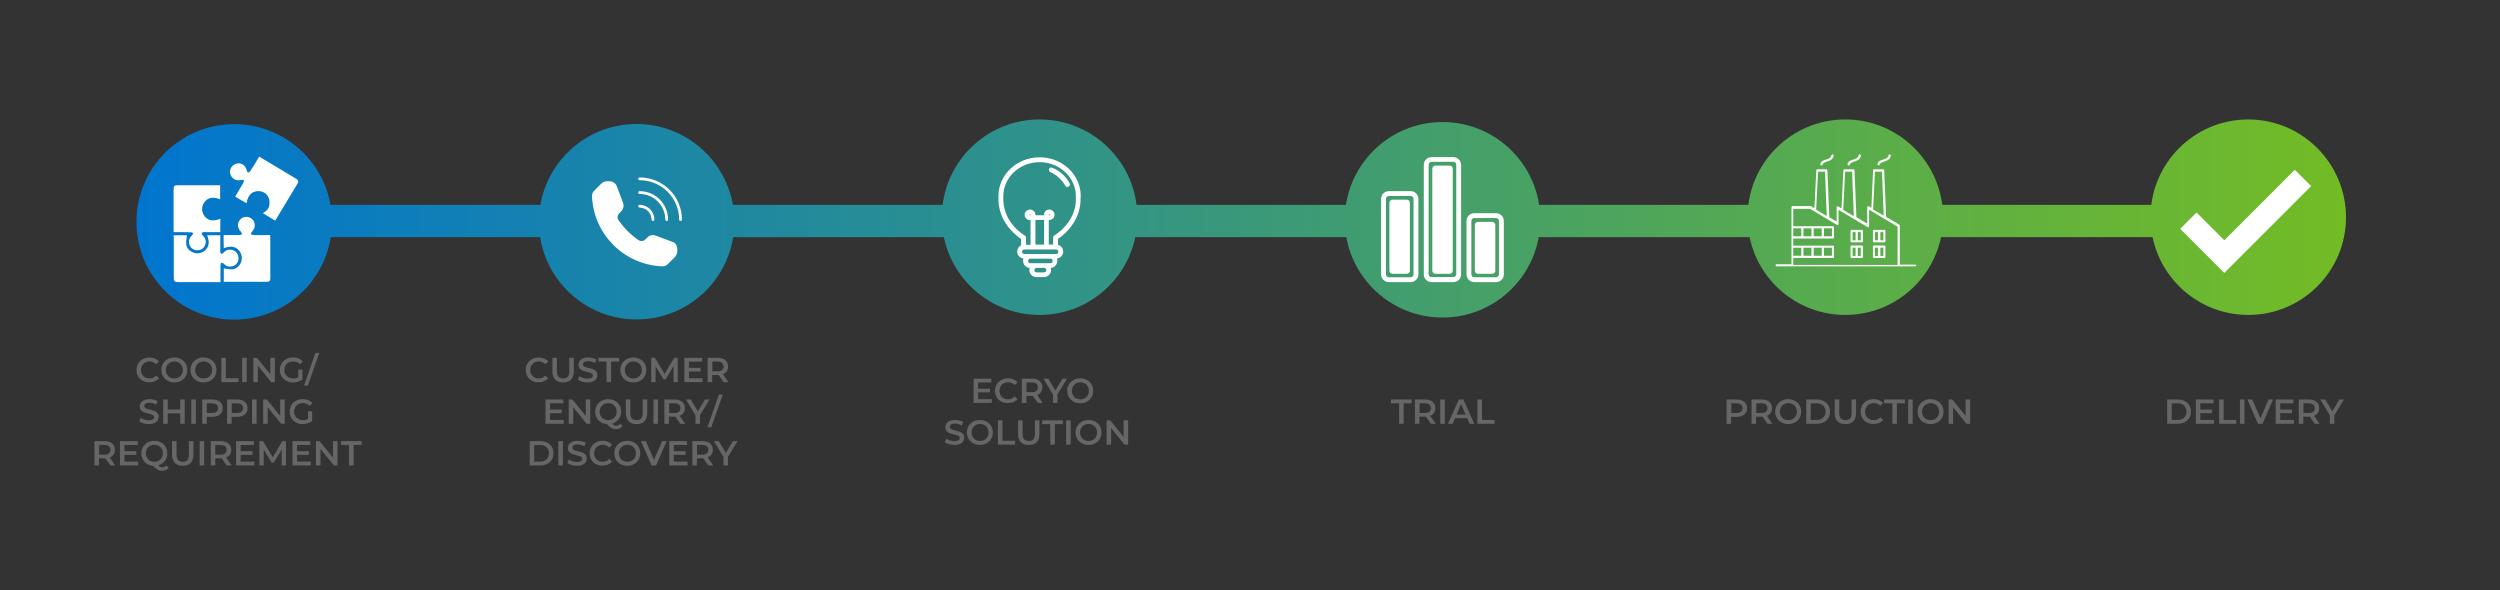 <svg xmlns="http://www.w3.org/2000/svg" xmlns:xlink="http://www.w3.org/1999/xlink" version="1.1" id="Layer_1" x="0px" y="0px" viewBox="0 0 1440 340" style="enable-background:new 0 0 1440 340;" xml:space="preserve"><rect x="0" y="0" width="1440" height="340" fill="#333333" stroke="none"/> <style type="text/css"> .st0{fill:url(#SVGID_1_);} .st1{clip-path:url(#SVGID_00000047039057448112925690000005300103304828916909_);fill:url(#SVGID_00000091726451763102300980000008493992521908427964_);} .st2{fill:#FFFFFF;} .st3{fill:#FFFFFF;stroke:#FFFFFF;stroke-width:5.669;stroke-miterlimit:10;} .st4{fill:#FBFBFB;} .st5{fill:#666666;} </style> <g> <linearGradient id="SVGID_1_" gradientUnits="userSpaceOnUse" x1="81.8" y1="21.976" x2="1348.1" y2="21.976" gradientTransform="matrix(1 0 0 -1 0 149.276)"> <stop offset="0" style="stop-color:#0075CF"></stop> <stop offset="1" style="stop-color:#73BC25"></stop> </linearGradient> <rect x="81.8" y="118" class="st0" width="1266.3" height="18.6"></rect> <g> <g> <g> <g> <defs> <path id="SVGID_00000039852942614823160010000008218472649794091146_" d="M423,127.7c0,31.1-25.2,56.3-56.3,56.3 s-56.3-25.2-56.3-56.3s25.2-56.3,56.3-56.3C397.8,71.5,423,96.7,423,127.7z M830.9,70.3c-31.1,0-56.3,25.2-56.3,56.3 s25.2,56.3,56.3,56.3s56.3-25.2,56.3-56.3S862,70.3,830.9,70.3z M1062.9,68.8c-31.1,0-56.3,25.2-56.3,56.3 s25.2,56.3,56.3,56.3s56.3-25.2,56.3-56.3C1119.1,94,1094,68.8,1062.9,68.8z M598.8,68.8c-31.1,0-56.3,25.2-56.3,56.3 s25.2,56.3,56.3,56.3s56.3-25.2,56.3-56.3S629.9,68.8,598.8,68.8z M1295,68.8c-31.1,0-56.3,25.2-56.3,56.3 s25.2,56.3,56.3,56.3c31.1,0,56.3-25.2,56.3-56.3C1351.2,94,1326,68.8,1295,68.8z M134.9,71.5c-31.1,0-56.3,25.2-56.3,56.3 s25.2,56.3,56.3,56.3s56.3-25.2,56.3-56.3S166,71.5,134.9,71.5z"></path> </defs> <clipPath id="SVGID_00000067229967550104198490000017094334445164532915_"> <use xlink:href="#SVGID_00000039852942614823160010000008218472649794091146_" style="overflow:visible;"></use> </clipPath> <linearGradient id="SVGID_00000088130838570795566340000012236713289324214149_" gradientUnits="userSpaceOnUse" x1="75.9" y1="27.076" x2="1354.9" y2="27.076" gradientTransform="matrix(1 0 0 -1 0 149.276)"> <stop offset="0" style="stop-color:#0075CF"></stop> <stop offset="1" style="stop-color:#73BC25"></stop> </linearGradient> <rect x="75.9" y="38.9" style="clip-path:url(#SVGID_00000067229967550104198490000017094334445164532915_);fill:url(#SVGID_00000088130838570795566340000012236713289324214149_);" width="1279" height="166.6"></rect> </g> </g> </g> </g> <g> <g> <path class="st2" d="M812.5,162.5H800c-2.5,0-4.5-2-4.5-4.5v-43.4c0-2.5,2-4.5,4.5-4.5h12.5c2.5,0,4.5,2,4.5,4.5V158 C817,160.5,815,162.5,812.5,162.5 M800,112.9c-1,0-1.7,0.8-1.7,1.7V158c0,1,0.8,1.7,1.7,1.7h12.5c1,0,1.7-0.8,1.7-1.7v-43.4 c0-1-0.8-1.7-1.7-1.7H800z"></path> <path class="st2" d="M837.1,162.5h-12.5c-2.5,0-4.5-2-4.5-4.5V95c0-2.5,2-4.5,4.5-4.5h12.5c2.5,0,4.5,2,4.5,4.5v63 C841.7,160.5,839.6,162.5,837.1,162.5 M824.6,93.2c-1,0-1.7,0.8-1.7,1.7v63c0,1,0.8,1.7,1.7,1.7h12.5c1,0,1.7-0.8,1.7-1.7v-63 c0-1-0.8-1.7-1.7-1.7C837.1,93.2,824.6,93.2,824.6,93.2z"></path> <path class="st2" d="M861.7,162.5h-12.5c-2.5,0-4.5-2-4.5-4.5v-30.7c0-2.5,2-4.5,4.5-4.5h12.5c2.5,0,4.5,2,4.5,4.5V158 C866.2,160.5,864.2,162.5,861.7,162.5 M849.2,125.6c-1,0-1.7,0.8-1.7,1.7V158c0,1,0.8,1.7,1.7,1.7h12.5c1,0,1.7-0.8,1.7-1.7 v-30.7c0-1-0.8-1.7-1.7-1.7H849.2z"></path> <path class="st2" d="M810.3,157.7h-8.2c-1,0-1.8-0.8-1.8-1.8v-39.1c0-1,0.8-1.8,1.8-1.8h8.2c1,0,1.8,0.8,1.8,1.8v39.1 C812.2,156.9,811.4,157.7,810.3,157.7"></path> <path class="st2" d="M835,157.7h-8.2c-1,0-1.8-0.8-1.8-1.8V97.2c0-1,0.8-1.8,1.8-1.8h8.2c1,0,1.8,0.8,1.8,1.8v58.7 C836.8,156.9,836,157.7,835,157.7"></path> <path class="st2" d="M859.5,157.7h-8.2c-1,0-1.8-0.8-1.8-1.8v-26.3c0-1,0.8-1.8,1.8-1.8h8.2c1,0,1.8,0.8,1.8,1.8v26.3 C861.4,156.9,860.5,157.7,859.5,157.7"></path> </g> </g> <g> <g> <g> <path class="st2" d="M616.1,105.6c0.4,0.7,0.1,1.5-0.6,1.9c-0.2,0.1-0.4,0.2-0.7,0.2c-0.5,0-1-0.3-1.2-0.7 c-1.9-3.4-4.9-6.2-8.6-7.9c-0.7-0.3-1-1.1-0.7-1.8c0.3-0.7,1.1-1,1.8-0.7C610.5,98.4,614,101.6,616.1,105.6z M604.1,124v-0.4 c0-0.1,0.1-0.2,0.3-0.2s0.3,0.1,0.3,0.2v0.2c0,0.1-0.1,0.2-0.3,0.2H604.1L604.1,124z M619.7,113.5c0.3,6.1-1.7,11.6-5.9,16.5 c-3.2,3.7-6.4,5.6-6.5,5.6c-0.4,0.2-0.7,0.7-0.7,1.2v4.1h-2.5v-14.2h0.3c1.7,0,3-1.3,3-2.9v-0.2c0-1.6-1.4-2.9-3-2.9 c-1.7,0-3,1.3-3,2.9v0.4h-5v-0.3c0-1.6-1.4-3-3.1-3c-1.7,0-3.1,1.3-3.1,3v0.1c0,1.6,1.4,3,3.1,3h0.3V141H591v-4.1 c0-0.5-0.3-1-0.7-1.2c0,0-3.3-1.9-6.5-5.6c-4.2-4.9-6.1-10.4-5.9-16.5v-0.1c0-0.1,0-0.2,0-0.3s0-0.2,0-0.2 c0-10.8,9.4-19.6,20.9-19.6s20.9,8.8,20.9,19.6c0,0,0,0.1,0,0.2C619.7,113.2,619.7,113.3,619.7,113.5L619.7,113.5z M601.4,140.9 h-5v-14.2h5V140.9z M593.6,124h-0.3c-0.2,0-0.3-0.1-0.3-0.2v-0.1c0-0.1,0.1-0.2,0.3-0.2s0.3,0.1,0.3,0.2V124z M608.3,146.3H590 c-0.7,0-1.3-0.6-1.3-1.3c0-0.7,0.6-1.3,1.3-1.3h18.3c0.7,0,1.3,0.6,1.3,1.3C609.6,145.7,609.1,146.3,608.3,146.3z M606.3,150.4 c0,0.7-0.6,1.2-1.2,1.2h-11.7c-0.7,0-1.2-0.5-1.2-1.2v-0.2c0-0.7,0.5-1.2,1.2-1.2h11.7c0.7,0,1.2,0.5,1.2,1.2V150.4z M601.4,156.9h-4.3c-0.7,0-1.3-0.6-1.3-1.3c0-0.7,0.6-1.3,1.3-1.3h4.3c0.7,0,1.3,0.6,1.3,1.3 C602.6,156.3,602.1,156.9,601.4,156.9z M622.5,113.3c0-0.1,0-0.2,0-0.4c0-12.3-10.6-22.3-23.7-22.3c-13,0-23.7,10-23.7,22.3 c0,0.2,0,0.3,0,0.4v0.1c-0.3,6.7,2,13.1,6.6,18.5c2.6,3,5.2,4.9,6.4,5.7v3.7c-1.3,0.7-2.2,2-2.2,3.6c0,2.1,1.6,3.8,3.6,4 c-0.1,0.4-0.2,0.8-0.2,1.2v0.2c0,2.1,1.7,3.9,3.8,4c-0.1,0.4-0.2,0.8-0.2,1.3c0,2.2,1.8,4,4.1,4h4.3c2.2,0,4.1-1.8,4.1-4 c0-0.4-0.1-0.9-0.2-1.3c2.1-0.1,3.8-1.8,3.8-4v-0.2c0-0.4-0.1-0.8-0.2-1.2c2-0.2,3.6-1.9,3.6-4c0-1.9-1.3-3.4-3-3.9v-3.4 c1.2-0.8,3.9-2.7,6.4-5.7c4.6-5.4,6.9-11.7,6.6-18.5C622.5,113.4,622.5,113.4,622.5,113.3z"></path> </g> </g> </g> <g> <g> <path class="st3" d="M1321.8,101.8l-40.6,40.6l-16-16l-5.4,5.4l21.4,21.4l46-46L1321.8,101.8z"></path> </g> </g> <g> <g> <path class="st2" d="M367.6,110.9c0-0.4,0.4-0.8,0.8-0.8c9.1,0,16.4,7.3,16.4,16.4c0,0.4-0.4,0.8-0.8,0.8s-0.8-0.4-0.8-0.8 c0-8.2-6.7-14.8-14.9-14.8C368,111.7,367.6,111.3,367.6,110.9z"></path> <g> <path class="st2" d="M392.8,126.5c0,0.4-0.4,0.8-0.8,0.8s-0.8-0.4-0.8-0.8c0-12.5-10.2-22.7-22.8-22.7c-0.4,0-0.8-0.4-0.8-0.8 s0.4-0.8,0.8-0.8C381.9,102.2,392.8,113.1,392.8,126.5z"></path> </g> <path class="st2" d="M367.6,118.8c0-0.4,0.4-0.8,0.8-0.8c4.7,0,8.5,3.8,8.5,8.5c0,0.4-0.3,0.8-0.8,0.8l0,0 c-0.4,0-0.8-0.4-0.8-0.8c0-3.8-3.1-6.9-6.9-6.9C368,119.6,367.6,119.2,367.6,118.8z"></path> <path class="st2" d="M390.1,143.3v1.5c0,1.2-0.5,2.3-1.3,3.2l-4.1,4.1c-0.8,0.8-1.9,1.3-3.1,1.3h-0.2 c-21.9-0.9-39.5-18.4-40.4-40.3c-0.1-1.2,0.4-2.5,1.3-3.3l4.1-4.1c0.8-0.8,2-1.3,3.2-1.3h1.5c1.9,0,3.5,1.1,4.2,2.9l3.6,9.6 c0.6,1.6,0.2,3.4-0.9,4.6l-1.5,1.6c-0.9,1-1.1,2.5-0.3,3.6c3.2,4.6,7.1,8.6,11.7,11.7c1.1,0.7,2.6,0.6,3.6-0.3l1.6-1.5 c1.2-1.2,3-1.5,4.6-0.9l9.6,3.6C388.9,139.7,390.1,141.4,390.1,143.3z"></path> </g> </g> <g> <g> <path class="st4" d="M1072.5,132.4h-6c-0.4,0-0.6,0.3-0.6,0.6v6c0,0.4,0.3,0.6,0.6,0.6h6c0.4,0,0.6-0.3,0.6-0.6v-6 C1073.1,132.7,1072.8,132.4,1072.5,132.4 M1067.1,133.7h1.7v4.7h-1.7V133.7z M1071.8,138.4h-1.7v-4.7h1.7V138.4z"></path> <path class="st4" d="M1085.4,132.4h-6c-0.4,0-0.6,0.3-0.6,0.6v6c0,0.4,0.3,0.6,0.6,0.6h6c0.4,0,0.6-0.3,0.6-0.6v-6 C1086.1,132.7,1085.8,132.4,1085.4,132.4 M1080,133.7h1.7v4.7h-1.7V133.7z M1084.8,138.4h-1.7v-4.7h1.7V138.4z"></path> <path class="st4" d="M1049,95.3c0.1,0,0.1,0,0.2,0c0.3,0,0.5-0.2,0.6-0.5c0.3-0.9,1.1-1.2,2.5-1.7c1.5-0.5,3.5-1.1,3.9-3.4 c0.1-0.3-0.2-0.7-0.5-0.8c-0.3-0.1-0.7,0.2-0.8,0.5c-0.3,1.6-1.6,2-3.1,2.5c-1.3,0.4-2.9,0.9-3.3,2.5 C1048.5,94.8,1048.7,95.2,1049,95.3"></path> <path class="st4" d="M1072.5,141.4h-6c-0.4,0-0.6,0.3-0.6,0.6v6c0,0.4,0.3,0.6,0.6,0.6h6c0.4,0,0.6-0.3,0.6-0.6v-6 C1073.1,141.7,1072.8,141.4,1072.5,141.4 M1067.1,142.7h1.7v4.7h-1.7V142.7z M1071.8,147.4h-1.7v-4.7h1.7V147.4z"></path> <path class="st4" d="M1085.4,141.4h-6c-0.4,0-0.6,0.3-0.6,0.6v6c0,0.4,0.3,0.6,0.6,0.6h6c0.4,0,0.6-0.3,0.6-0.6v-6 C1086.1,141.7,1085.8,141.4,1085.4,141.4 M1080,142.7h1.7v4.7h-1.7V142.7z M1084.8,147.4h-1.7v-4.7h1.7V147.4z"></path> <path class="st4" d="M1064.7,95.3c0.1,0,0.1,0,0.2,0c0.3,0,0.5-0.2,0.6-0.5c0.3-0.9,1.1-1.2,2.5-1.7c1.5-0.5,3.5-1.1,3.9-3.4 c0.1-0.3-0.2-0.7-0.5-0.8c-0.3-0.1-0.7,0.2-0.8,0.5c-0.3,1.6-1.6,2-3.1,2.5c-1.3,0.4-2.9,0.9-3.3,2.5 C1064.1,94.8,1064.3,95.2,1064.7,95.3"></path> <path class="st4" d="M1081.9,95.3c0.1,0,0.1,0,0.2,0c0.3,0,0.5-0.2,0.6-0.5c0.3-0.9,1.1-1.2,2.5-1.7c1.5-0.5,3.5-1.1,3.9-3.4 c0.1-0.3-0.2-0.7-0.5-0.8c-0.3-0.1-0.7,0.2-0.8,0.5c-0.3,1.6-1.6,2-3.1,2.5c-1.3,0.4-2.9,0.9-3.3,2.5 C1081.4,94.8,1081.6,95.2,1081.9,95.3"></path> <g> <path class="st4" d="M1102.9,152.4h-8.6V130c0-0.2-0.1-0.4-0.3-0.6l-7.6-4.5l-1.1-26.8c0-0.3-0.3-0.6-0.6-0.6h-5.2 c-0.3,0-0.6,0.3-0.6,0.6l-1,21.6l-1.5-0.9c-0.2-0.1-0.4-0.1-0.6,0s-0.3,0.3-0.3,0.6v9.4l-6.2-3.7l-1.1-27c0-0.3-0.3-0.6-0.6-0.6 h-5.2c-0.3,0-0.6,0.3-0.6,0.6l-1.1,21.9l-1.9-1.1c-0.2-0.1-0.4-0.1-0.6,0s-0.3,0.3-0.3,0.6v8.1l-4.2-2.5l-1.1-27 c0-0.3-0.3-0.6-0.6-0.6h-5.2c-0.3,0-0.6,0.3-0.6,0.6l-1.1,21.8l-1.8-1.1c-0.1-0.1-0.2-0.1-0.3-0.1h-10.5c-0.4,0-0.6,0.3-0.6,0.6 v32.9h-8.6c-0.4,0-0.6,0.3-0.6,0.6c0,0.3,0.3,0.6,0.6,0.6h79.9c0.4,0,0.6-0.3,0.6-0.6C1103.8,152.5,1103.2,152.4,1102.9,152.4 M1080,98.9h4l1,25.3l-6.1-3.6L1080,98.9z M1062.8,98.9h4l1,25.6l-6.1-3.6L1062.8,98.9z M1047.2,98.9h4l1,25.5l-6.1-3.6 L1047.2,98.9z M1037.5,136.1h-4.6v-4.6h4.6V136.1z M1037.5,147.3h-4.6v-4.6h4.6V147.3z M1032.9,152.4v-3.8h22.9 c0.4,0,0.6-0.3,0.6-0.6v-5.9c0-0.4-0.3-0.6-0.6-0.6h-22.9v-4.1h22.9c0.4,0,0.6-0.3,0.6-0.6v-5.9c0-0.4-0.3-0.6-0.6-0.6h-22.9 v-10h9.7l15.4,9.2c0.2,0.1,0.4,0.1,0.6,0.1c0.3-0.1,0.4-0.3,0.4-0.6v-8.1l16.7,9.9c0.2,0.1,0.4,0.1,0.6,0s0.3-0.3,0.3-0.6v-9.4 l16.4,9.8v22h-60.1V152.4z M1043.4,147.3h-4.6v-4.6h4.6V147.3z M1049.3,147.3h-4.6v-4.6h4.6V147.3z M1055.2,142.7v4.6h-4.6v-4.6 H1055.2z M1043.4,136.1h-4.6v-4.6h4.6V136.1z M1049.3,136.1h-4.6v-4.6h4.6V136.1z M1055.2,131.5v4.6h-4.6v-4.6H1055.2z"></path> </g> </g> </g> <g> <g> <g> <path class="st2" d="M128.8,135.4c3.1,0,6.1,0,9.2,0c0.5,0,1-0.4,1.5-0.6c-0.3-0.5-0.4-1-0.8-1.4c-2-2-2.2-5.1-0.3-7 c1.9-2,5.1-2,7,0c1.9,2,1.8,5-0.2,7c-0.4,0.4-0.6,0.9-0.8,1.4c0.6,0.2,1.1,0.6,1.7,0.6c3.1,0.1,6.3,0,9.5,0 c0,0.5,0.1,0.9,0.1,1.3c0,7.8,0,15.6,0,23.4c0,1.8-0.4,2.2-2.1,2.2c-8,0-15.9,0-23.9,0c-0.2,0-0.5,0-0.8,0c0-2.7,0-5.3,0-7.7 c1.6,0.2,3.3,0.6,5,0.5c1.8-0.1,3.3-1.3,4.3-2.8c1.6-2.5,1.4-5.6-0.4-7.9c-2.1-2.5-5-3-8.9-1.4 C128.8,140.5,128.8,138.1,128.8,135.4z"></path> <path class="st2" d="M100,133.7c0-0.7,0-1.2,0-1.7c0-7.6,0-15.1,0-22.7c0-2.2,0.4-2.6,2.5-2.6c8.1,0,16.1,0,24.3,0 c0,2.7,0,5.4,0,8.1c-4-1.6-7-1.1-9,1.6c-1.9,2.5-1.8,5.8,0.1,8.2c2,2.6,5,3,9,1.4c0,1.3,0,2.6,0,3.8c0,1.2,0,2.5,0,3.9 c-2.9,0-5.6,0-8.4,0c-0.4,0-0.9-0.1-1.3,0s-0.9,0.3-1,0.6c-0.1,0.3,0.2,0.8,0.4,1.1c1.5,1.4,2.3,3,1.8,5s-2,3.5-3.9,3.7 c-2.2,0.3-4.1-0.6-5.1-2.5c-0.9-1.8-0.7-4,0.7-5.5c0.2-0.2,0.5-0.4,0.6-0.6c0.2-0.4,0.4-0.8,0.6-1.2c-0.4-0.2-0.8-0.5-1.3-0.5 C106.8,133.7,103.5,133.7,100,133.7z"></path> <path class="st2" d="M100,135.5c2.8,0,5.4,0,7.7,0c-0.2,1.7-0.6,3.5-0.4,5.2c0.1,1.8,1.3,3.3,2.9,4.2c2.5,1.5,5.5,1.3,7.7-0.5 c2.5-2.1,3-5,1.4-8.9c2.5,0,5,0,7.6,0c0,2.8,0,5.5,0,8.2c0,0.5-0.1,1,0,1.5c0.1,0.4,0.3,0.9,0.6,1c0.3,0.1,0.8-0.2,1.1-0.5 c1.3-1.5,2.8-2.2,4.7-1.8c2.1,0.3,3.7,1.9,4,3.9c0.4,2.3-0.6,4.3-2.5,5.2c-2,1-4.2,0.7-5.7-0.9c-0.1-0.1-0.2-0.3-0.3-0.3 c-0.4-0.2-0.9-0.4-1.3-0.6c-0.2,0.5-0.5,0.9-0.5,1.4c0,2.7,0,5.4,0,8.2c0,0.5,0,1,0,1.7c-0.6,0-1,0-1.5,0c-7.6,0-15.2,0-22.8,0 c-2.2,0-2.6-0.4-2.6-2.6c0-7.6,0-15.2,0-22.8C100,136.5,100,136.1,100,135.5z"></path> <path class="st2" d="M149.3,90.2c7.3,4.4,14.4,8.7,21.5,12.9c1.1,0.7,1.2,1.6,0.6,2.6c-4.3,7.1-8.5,14.2-12.9,21.4 c-2.3-1.4-4.6-2.8-7.1-4.3c1.9-1.1,3.3-2.4,3.7-4.3c0.2-1.4,0.2-2.9-0.2-4.2c-0.9-2.8-3.8-4.5-6.7-4.2c-3.5,0.4-5.5,2.6-6.2,7 c-1.1-0.7-2.2-1.3-3.3-1.9s-2.1-1.3-3.2-2c1.6-2.6,3.1-5.2,4.6-7.8c0.3-0.5,0.3-1.2,0.4-1.7c-0.6,0-1.2-0.2-1.8,0 c-2.9,0.7-5.4-0.9-6.1-3.7c-0.6-2.6,1.1-5.2,3.8-5.8c2.6-0.6,5.1,1.1,5.7,3.9c0.1,0.5,0.5,0.9,0.8,1.4c0.4-0.3,1-0.6,1.3-1 C146,95.8,147.6,93.1,149.3,90.2z"></path> </g> </g> </g> <g> <path class="st5" d="M78.6,213.1c0-4.2,3.2-7.2,7.5-7.2c2.3,0,4.2,0.8,5.5,2.3l-1.7,1.6c-1-1.1-2.3-1.6-3.7-1.6c-2.9,0-5,2-5,4.9 s2.1,4.9,5,4.9c1.5,0,2.7-0.5,3.7-1.7l1.7,1.6c-1.3,1.5-3.3,2.3-5.6,2.3C81.8,220.3,78.6,217.3,78.6,213.1z"></path> <path class="st5" d="M92.9,213.1c0-4.1,3.2-7.2,7.5-7.2s7.5,3,7.5,7.2c0,4.2-3.2,7.2-7.5,7.2S92.9,217.2,92.9,213.1z M105.3,213.1 c0-2.9-2.1-4.9-4.9-4.9s-4.9,2.1-4.9,4.9c0,2.9,2.1,4.9,4.9,4.9C103.2,218,105.3,216,105.3,213.1z"></path> <path class="st5" d="M109.7,213.1c0-4.1,3.2-7.2,7.5-7.2s7.5,3,7.5,7.2c0,4.2-3.2,7.2-7.5,7.2S109.7,217.2,109.7,213.1z M122.2,213.1c0-2.9-2.1-4.9-4.9-4.9s-4.9,2.1-4.9,4.9c0,2.9,2.1,4.9,4.9,4.9S122.2,216,122.2,213.1z"></path> <path class="st5" d="M127.5,206.1h2.6v11.8h7.3v2.2h-9.9C127.5,220.1,127.5,206.1,127.5,206.1z"></path> <path class="st5" d="M139.5,206.1h2.6v14h-2.6V206.1z"></path> <path class="st5" d="M158.3,206.1v14h-2.1l-7.7-9.5v9.5h-2.6v-14h2.1l7.7,9.5v-9.5H158.3z"></path> <path class="st5" d="M171.7,212.9h2.5v5.6c-1.5,1.2-3.5,1.8-5.5,1.8c-4.3,0-7.5-3-7.5-7.2c0-4.2,3.2-7.2,7.6-7.2 c2.3,0,4.3,0.8,5.6,2.3l-1.6,1.6c-1.1-1.1-2.4-1.6-3.9-1.6c-3,0-5.1,2-5.1,4.9c0,2.8,2.1,4.9,5.1,4.9c1,0,2-0.2,2.9-0.7v-4.4 L171.7,212.9L171.7,212.9z"></path> <path class="st5" d="M181.7,203.3h2.2l-6.6,18.8h-2.2L181.7,203.3z"></path> <path class="st5" d="M80.2,242.6l0.9-2c1.1,0.9,2.9,1.5,4.6,1.5c2.2,0,3.1-0.8,3.1-1.8c0-3-8.3-1-8.3-6.2c0-2.3,1.8-4.2,5.6-4.2 c1.7,0,3.4,0.4,4.7,1.2l-0.8,2c-1.3-0.7-2.6-1.1-3.9-1.1c-2.2,0-3,0.8-3,1.9c0,3,8.3,1,8.3,6.2c0,2.2-1.8,4.2-5.7,4.2 C83.5,244.3,81.4,243.6,80.2,242.6z"></path> <path class="st5" d="M106.4,230.1v14h-2.6v-6h-7.2v6H94v-14h2.6v5.8h7.2v-5.8H106.4z"></path> <path class="st5" d="M110.2,230.1h2.6v14h-2.6V230.1z"></path> <path class="st5" d="M128.3,235.1c0,3.1-2.3,5-6,5h-3.2v4h-2.6v-14h5.8C126,230.1,128.3,232,128.3,235.1z M125.6,235.1 c0-1.8-1.2-2.8-3.5-2.8h-3v5.6h3C124.5,237.9,125.6,236.8,125.6,235.1z"></path> <path class="st5" d="M142.6,235.1c0,3.1-2.3,5-6,5h-3.2v4h-2.6v-14h5.8C140.3,230.1,142.6,232,142.6,235.1z M140,235.1 c0-1.8-1.2-2.8-3.5-2.8h-3v5.6h3C138.8,237.9,140,236.8,140,235.1z"></path> <path class="st5" d="M145.2,230.1h2.6v14h-2.6V230.1z"></path> <path class="st5" d="M164,230.1v14h-2.1l-7.7-9.5v9.5h-2.6v-14h2.1l7.7,9.5v-9.5H164z"></path> <path class="st5" d="M177.3,236.9h2.5v5.6c-1.5,1.2-3.5,1.8-5.5,1.8c-4.3,0-7.5-3-7.5-7.2c0-4.2,3.2-7.2,7.6-7.2 c2.3,0,4.3,0.8,5.6,2.3l-1.6,1.6c-1.1-1.1-2.4-1.6-3.9-1.6c-3,0-5.1,2-5.1,4.9c0,2.8,2.1,4.9,5.1,4.9c1,0,2-0.2,2.9-0.7v-4.4 H177.3L177.3,236.9z"></path> <path class="st5" d="M63.6,268.1l-2.9-4.1c-0.2,0-0.4,0-0.5,0H57v4.1h-2.6v-14h5.8c3.7,0,6,1.9,6,5c0,2.1-1.1,3.7-3,4.4l3.2,4.6 H63.6z M60.1,256.3h-3v5.6h3c2.3,0,3.5-1,3.5-2.8C63.5,257.3,62.4,256.3,60.1,256.3z"></path> <path class="st5" d="M79.6,265.9v2.2H69.1v-14h10.2v2.2h-7.6v3.6h6.8v2.1h-6.8v3.9L79.6,265.9L79.6,265.9z"></path> <path class="st5" d="M97.2,269.5c-0.9,1.1-2.2,1.7-3.7,1.7c-1.9,0-3.3-0.7-5.4-2.9c-3.9-0.3-6.7-3.3-6.7-7.2 c0-4.1,3.2-7.2,7.5-7.2s7.5,3,7.5,7.2c0,3.4-2.1,6-5.2,6.9c0.8,0.9,1.5,1.2,2.3,1.2c0.9,0,1.7-0.4,2.4-1.1L97.2,269.5z M88.9,266 c2.8,0,4.9-2.1,4.9-4.9c0-2.9-2.1-4.9-4.9-4.9s-4.9,2.1-4.9,4.9C84,264,86.1,266,88.9,266z"></path> <path class="st5" d="M99.1,262v-7.9h2.6v7.8c0,2.9,1.3,4.1,3.6,4.1c2.3,0,3.5-1.2,3.5-4.1v-7.8h2.6v7.9c0,4.1-2.3,6.3-6.1,6.3 C101.4,268.3,99.1,266.1,99.1,262z"></path> <path class="st5" d="M115,254.1h2.6v14H115V254.1z"></path> <path class="st5" d="M130.6,268.1l-2.9-4.1c-0.2,0-0.4,0-0.5,0H124v4.1h-2.6v-14h5.8c3.7,0,6,1.9,6,5c0,2.1-1.1,3.7-3,4.4l3.2,4.6 H130.6z M127,256.3h-3v5.6h3c2.3,0,3.5-1,3.5-2.8C130.5,257.3,129.3,256.3,127,256.3z"></path> <path class="st5" d="M146.5,265.9v2.2H136v-14h10.2v2.2h-7.6v3.6h6.8v2.1h-6.8v3.9L146.5,265.9L146.5,265.9z"></path> <path class="st5" d="M162.3,268.1v-9.3l-4.6,7.7h-1.2l-4.6-7.6v9.2h-2.5v-14h2.1l5.6,9.3l5.5-9.3h2.1v14L162.3,268.1L162.3,268.1z "></path> <path class="st5" d="M179,265.9v2.2h-10.5v-14h10.2v2.2h-7.6v3.6h6.8v2.1h-6.8v3.9L179,265.9L179,265.9z"></path> <path class="st5" d="M194.4,254.1v14h-2.1l-7.7-9.5v9.5H182v-14h2.1l7.7,9.5v-9.5H194.4z"></path> <path class="st5" d="M201,256.3h-4.6v-2.2h11.9v2.2h-4.6v11.8H201V256.3z"></path> </g> <g> <path class="st5" d="M302.8,213.1c0-4.2,3.2-7.2,7.5-7.2c2.3,0,4.2,0.8,5.5,2.3l-1.7,1.6c-1-1.1-2.3-1.6-3.7-1.6c-2.9,0-5,2-5,4.9 s2.1,4.9,5,4.9c1.5,0,2.7-0.5,3.7-1.7l1.7,1.6c-1.3,1.5-3.3,2.3-5.6,2.3C306,220.3,302.8,217.3,302.8,213.1z"></path> <path class="st5" d="M318.2,214v-7.9h2.6v7.8c0,2.9,1.3,4.1,3.6,4.1c2.3,0,3.5-1.2,3.5-4.1v-7.8h2.6v7.9c0,4.1-2.3,6.3-6.1,6.3 C320.5,220.3,318.2,218.1,318.2,214z"></path> <path class="st5" d="M332.9,218.6l0.9-2c1.1,0.9,2.9,1.5,4.6,1.5c2.2,0,3.1-0.8,3.1-1.8c0-3-8.3-1-8.3-6.2c0-2.3,1.8-4.2,5.6-4.2 c1.7,0,3.4,0.4,4.7,1.2l-0.8,2c-1.3-0.7-2.6-1.1-3.9-1.1c-2.2,0-3,0.8-3,1.9c0,3,8.3,1,8.3,6.2c0,2.2-1.8,4.2-5.7,4.2 C336.2,220.3,334,219.6,332.9,218.6z"></path> <path class="st5" d="M349.3,208.3h-4.6v-2.2h11.9v2.2H352v11.8h-2.6L349.3,208.3L349.3,208.3z"></path> <path class="st5" d="M357.3,213.1c0-4.1,3.2-7.2,7.5-7.2s7.5,3,7.5,7.2c0,4.2-3.2,7.2-7.5,7.2S357.3,217.2,357.3,213.1z M369.7,213.1c0-2.9-2.1-4.9-4.9-4.9s-4.9,2.1-4.9,4.9c0,2.9,2.1,4.9,4.9,4.9S369.7,216,369.7,213.1z"></path> <path class="st5" d="M388,220.1v-9.3l-4.6,7.7h-1.2l-4.6-7.6v9.2h-2.5v-14h2.1l5.6,9.3l5.5-9.3h2.1v14L388,220.1L388,220.1z"></path> <path class="st5" d="M404.7,217.9v2.2h-10.5v-14h10.2v2.2h-7.6v3.6h6.8v2.1h-6.8v3.9H404.7L404.7,217.9z"></path> <path class="st5" d="M416.8,220.1l-2.9-4.1c-0.2,0-0.4,0-0.5,0h-3.2v4.1h-2.6v-14h5.8c3.7,0,6,1.9,6,5c0,2.1-1.1,3.7-3,4.4 l3.2,4.6H416.8z M413.3,208.3h-3v5.6h3c2.3,0,3.5-1,3.5-2.8C416.7,209.3,415.5,208.3,413.3,208.3z"></path> <path class="st5" d="M324.7,241.9v2.2h-10.5v-14h10.2v2.2h-7.6v3.6h6.8v2.1h-6.8v3.9L324.7,241.9L324.7,241.9z"></path> <path class="st5" d="M340,230.1v14h-2.1l-7.7-9.5v9.5h-2.6v-14h2.1l7.7,9.5v-9.5H340z"></path> <path class="st5" d="M358.6,245.5c-0.9,1.1-2.2,1.7-3.7,1.7c-1.9,0-3.3-0.7-5.4-2.9c-3.9-0.3-6.7-3.3-6.7-7.2 c0-4.1,3.2-7.2,7.5-7.2s7.5,3,7.5,7.2c0,3.4-2.1,6-5.2,6.9c0.8,0.9,1.5,1.2,2.3,1.2c0.9,0,1.7-0.4,2.4-1.1L358.6,245.5z M350.3,242c2.8,0,4.9-2.1,4.9-4.9c0-2.9-2.1-4.9-4.9-4.9s-4.9,2.1-4.9,4.9C345.4,240,347.5,242,350.3,242z"></path> <path class="st5" d="M360.5,238v-7.9h2.6v7.8c0,2.9,1.3,4.1,3.6,4.1c2.3,0,3.5-1.2,3.5-4.1v-7.8h2.6v7.9c0,4.1-2.3,6.3-6.1,6.3 C362.8,244.3,360.5,242.1,360.5,238z"></path> <path class="st5" d="M376.4,230.1h2.6v14h-2.6V230.1z"></path> <path class="st5" d="M391.9,244.1L389,240c-0.2,0-0.4,0-0.5,0h-3.2v4.1h-2.6v-14h5.8c3.7,0,6,1.9,6,5c0,2.1-1.1,3.7-3,4.4l3.2,4.6 H391.9z M388.4,232.3h-3v5.6h3c2.3,0,3.5-1,3.5-2.8C391.9,233.3,390.7,232.3,388.4,232.3z"></path> <path class="st5" d="M403.2,239.2v4.9h-2.6v-4.9l-5.5-9.1h2.8l4.1,6.8l4.1-6.8h2.6L403.2,239.2z"></path> <path class="st5" d="M414.1,227.3h2.2l-6.6,18.8h-2.2L414.1,227.3z"></path> <path class="st5" d="M305.1,254.1h6.1c4.5,0,7.6,2.8,7.6,7s-3.1,7-7.6,7h-6.1V254.1z M311.1,265.9c3.1,0,5.1-1.9,5.1-4.8 s-2-4.8-5.1-4.8h-3.4v9.6L311.1,265.9L311.1,265.9z"></path> <path class="st5" d="M321.6,254.1h2.6v14h-2.6V254.1z"></path> <path class="st5" d="M326.8,266.6l0.9-2c1.1,0.9,2.9,1.5,4.6,1.5c2.2,0,3.1-0.8,3.1-1.8c0-3-8.3-1-8.3-6.2c0-2.3,1.8-4.2,5.6-4.2 c1.7,0,3.4,0.4,4.7,1.2l-0.8,2c-1.3-0.7-2.6-1.1-3.9-1.1c-2.2,0-3,0.8-3,1.9c0,3,8.3,1,8.3,6.2c0,2.2-1.8,4.2-5.7,4.2 C330.1,268.3,328,267.6,326.8,266.6z"></path> <path class="st5" d="M339.6,261.1c0-4.2,3.2-7.2,7.5-7.2c2.3,0,4.2,0.8,5.5,2.3l-1.7,1.6c-1-1.1-2.3-1.6-3.7-1.6c-2.9,0-5,2-5,4.9 s2.1,4.9,5,4.9c1.5,0,2.7-0.5,3.7-1.7l1.7,1.6c-1.3,1.5-3.3,2.3-5.6,2.3C342.8,268.3,339.6,265.3,339.6,261.1z"></path> <path class="st5" d="M353.8,261.1c0-4.1,3.2-7.2,7.5-7.2s7.5,3,7.5,7.2s-3.2,7.2-7.5,7.2S353.8,265.2,353.8,261.1z M366.3,261.1 c0-2.9-2.1-4.9-4.9-4.9s-4.9,2.1-4.9,4.9c0,2.9,2.1,4.9,4.9,4.9C364.2,266,366.3,264,366.3,261.1z"></path> <path class="st5" d="M384,254.1l-6.1,14h-2.6l-6.1-14h2.8l4.7,10.8l4.7-10.8H384z"></path> <path class="st5" d="M396,265.9v2.2h-10.5v-14h10.2v2.2h-7.6v3.6h6.8v2.1h-6.8v3.9L396,265.9L396,265.9z"></path> <path class="st5" d="M408,268.1l-2.9-4.1c-0.2,0-0.4,0-0.5,0h-3.2v4.1h-2.6v-14h5.8c3.7,0,6,1.9,6,5c0,2.1-1.1,3.7-3,4.4l3.2,4.6 H408z M404.5,256.3h-3v5.6h3c2.3,0,3.5-1,3.5-2.8C408,257.3,406.8,256.3,404.5,256.3z"></path> <path class="st5" d="M419.3,263.2v4.9h-2.6v-4.9l-5.5-9.1h2.8l4.1,6.8l4.1-6.8h2.6L419.3,263.2z"></path> </g> <g> <path class="st5" d="M571.3,229.9v2.2h-10.5v-14H571v2.2h-7.6v3.6h6.8v2.1h-6.8v3.9H571.3L571.3,229.9z"></path> <path class="st5" d="M573.1,225.1c0-4.2,3.2-7.2,7.5-7.2c2.3,0,4.2,0.8,5.5,2.3l-1.7,1.6c-1-1.1-2.3-1.6-3.7-1.6c-2.9,0-5,2-5,4.9 s2.1,4.9,5,4.9c1.5,0,2.7-0.5,3.7-1.7l1.7,1.6c-1.3,1.5-3.3,2.3-5.6,2.3C576.3,232.3,573.1,229.3,573.1,225.1z"></path> <path class="st5" d="M597.8,232.1l-2.9-4.1c-0.2,0-0.4,0-0.5,0h-3.2v4.1h-2.6v-14h5.8c3.7,0,6,1.9,6,5c0,2.1-1.1,3.7-3,4.4 l3.2,4.6H597.8z M594.3,220.3h-3v5.6h3c2.3,0,3.5-1,3.5-2.8C597.8,221.3,596.6,220.3,594.3,220.3z"></path> <path class="st5" d="M609.1,227.2v4.9h-2.6v-4.9l-5.5-9.1h2.8l4.1,6.8l4.1-6.8h2.6L609.1,227.2z"></path> <path class="st5" d="M614.7,225.1c0-4.1,3.2-7.2,7.5-7.2s7.5,3,7.5,7.2c0,4.2-3.2,7.2-7.5,7.2S614.7,229.2,614.7,225.1z M627.2,225.1c0-2.9-2.1-4.9-4.9-4.9c-2.8,0-4.9,2.1-4.9,4.9c0,2.9,2.1,4.9,4.9,4.9C625.1,230,627.2,228,627.2,225.1z"></path> <path class="st5" d="M544.2,254.6l0.9-2c1.1,0.9,2.9,1.5,4.6,1.5c2.2,0,3.1-0.8,3.1-1.8c0-3-8.3-1-8.3-6.2c0-2.3,1.8-4.2,5.6-4.2 c1.7,0,3.4,0.4,4.7,1.2l-0.8,2c-1.3-0.7-2.6-1.1-3.9-1.1c-2.2,0-3,0.8-3,1.9c0,3,8.3,1,8.3,6.2c0,2.2-1.8,4.2-5.7,4.2 C547.5,256.3,545.3,255.6,544.2,254.6z"></path> <path class="st5" d="M556.9,249.1c0-4.1,3.2-7.2,7.5-7.2s7.5,3,7.5,7.2s-3.2,7.2-7.5,7.2S556.9,253.2,556.9,249.1z M569.4,249.1 c0-2.9-2.1-4.9-4.9-4.9c-2.8,0-4.9,2.1-4.9,4.9c0,2.9,2.1,4.9,4.9,4.9C567.3,254,569.4,252,569.4,249.1z"></path> <path class="st5" d="M574.8,242.1h2.6v11.8h7.3v2.2h-9.9L574.8,242.1L574.8,242.1z"></path> <path class="st5" d="M586.4,250v-7.9h2.6v7.8c0,2.9,1.3,4.1,3.6,4.1s3.5-1.2,3.5-4.1v-7.8h2.6v7.9c0,4.1-2.3,6.3-6.1,6.3 C588.7,256.3,586.4,254.1,586.4,250z"></path> <path class="st5" d="M604.9,244.3h-4.6v-2.2h11.9v2.2h-4.6v11.8H605L604.9,244.3L604.9,244.3z"></path> <path class="st5" d="M614.1,242.1h2.6v14h-2.6V242.1z"></path> <path class="st5" d="M619.5,249.1c0-4.1,3.2-7.2,7.5-7.2s7.5,3,7.5,7.2s-3.2,7.2-7.5,7.2S619.5,253.2,619.5,249.1z M631.9,249.1 c0-2.9-2.1-4.9-4.9-4.9c-2.8,0-4.9,2.1-4.9,4.9c0,2.9,2.1,4.9,4.9,4.9C629.8,254,631.9,252,631.9,249.1z"></path> <path class="st5" d="M649.8,242.1v14h-2.1l-7.7-9.5v9.5h-2.6v-14h2.1l7.7,9.5v-9.5H649.8z"></path> </g> <g> <path class="st5" d="M805.8,232.3h-4.6v-2.2h11.9v2.2h-4.6v11.8h-2.6v-11.8H805.8z"></path> <path class="st5" d="M824.2,244.1l-2.9-4.1c-0.2,0-0.4,0-0.5,0h-3.2v4.1H815v-14h5.8c3.7,0,6,1.9,6,5c0,2.1-1.1,3.7-3,4.4l3.2,4.6 H824.2z M820.7,232.3h-3v5.6h3c2.3,0,3.5-1,3.5-2.8C824.1,233.3,823,232.3,820.7,232.3z"></path> <path class="st5" d="M829.6,230.1h2.6v14h-2.6V230.1z"></path> <path class="st5" d="M845.1,240.9h-7l-1.4,3.2H834l6.3-14h2.6l6.3,14h-2.7L845.1,240.9z M844.2,238.8l-2.6-6.1l-2.6,6.1H844.2z"></path> <path class="st5" d="M851,230.1h2.6v11.8h7.3v2.2H851V230.1z"></path> </g> <g> <path class="st5" d="M1006.3,235.1c0,3.1-2.3,5-6,5h-3.2v4h-2.6v-14h5.8C1004,230.1,1006.3,232,1006.3,235.1z M1003.7,235.1 c0-1.8-1.2-2.8-3.5-2.8h-3v5.6h3C1002.5,237.9,1003.7,236.8,1003.7,235.1z"></path> <path class="st5" d="M1018.1,244.1l-2.9-4.1c-0.2,0-0.4,0-0.5,0h-3.2v4.1h-2.6v-14h5.8c3.7,0,6,1.9,6,5c0,2.1-1.1,3.7-3,4.4 l3.2,4.6H1018.1z M1014.6,232.3h-3v5.6h3c2.3,0,3.5-1,3.5-2.8C1018,233.3,1016.8,232.3,1014.6,232.3z"></path> <path class="st5" d="M1022.5,237.1c0-4.1,3.2-7.2,7.5-7.2s7.5,3,7.5,7.2s-3.2,7.2-7.5,7.2S1022.5,241.2,1022.5,237.1z M1035,237.1 c0-2.9-2.1-4.9-4.9-4.9s-4.9,2.1-4.9,4.9c0,2.9,2.1,4.9,4.9,4.9S1035,240,1035,237.1z"></path> <path class="st5" d="M1040.4,230.1h6.1c4.5,0,7.6,2.8,7.6,7s-3.1,7-7.6,7h-6.1V230.1z M1046.4,241.9c3.1,0,5.1-1.9,5.1-4.8 c0-2.9-2-4.8-5.1-4.8h-3.4v9.6H1046.4L1046.4,241.9z"></path> <path class="st5" d="M1056.8,238v-7.9h2.6v7.8c0,2.9,1.3,4.1,3.6,4.1s3.5-1.2,3.5-4.1v-7.8h2.6v7.9c0,4.1-2.3,6.3-6.1,6.3 C1059.1,244.3,1056.8,242.1,1056.8,238z"></path> <path class="st5" d="M1071.7,237.1c0-4.2,3.2-7.2,7.5-7.2c2.3,0,4.2,0.8,5.5,2.3l-1.7,1.6c-1-1.1-2.3-1.6-3.7-1.6 c-2.9,0-5,2-5,4.9s2.1,4.9,5,4.9c1.5,0,2.7-0.5,3.7-1.7l1.7,1.6c-1.3,1.5-3.3,2.3-5.6,2.3C1074.9,244.3,1071.7,241.3,1071.7,237.1 z"></path> <path class="st5" d="M1089.9,232.3h-4.6v-2.2h11.9v2.2h-4.6v11.8h-2.6v-11.8H1089.9z"></path> <path class="st5" d="M1099.1,230.1h2.6v14h-2.6V230.1z"></path> <path class="st5" d="M1104.5,237.1c0-4.1,3.2-7.2,7.5-7.2s7.5,3,7.5,7.2s-3.2,7.2-7.5,7.2S1104.5,241.2,1104.5,237.1z M1116.9,237.1c0-2.9-2.1-4.9-4.9-4.9s-4.9,2.1-4.9,4.9c0,2.9,2.1,4.9,4.9,4.9S1116.9,240,1116.9,237.1z"></path> <path class="st5" d="M1134.8,230.1v14h-2.1l-7.7-9.5v9.5h-2.6v-14h2.1l7.7,9.5v-9.5H1134.8z"></path> </g> <g> <path class="st5" d="M1248.3,230.1h6.1c4.5,0,7.6,2.8,7.6,7s-3.1,7-7.6,7h-6.1V230.1z M1254.3,241.9c3.1,0,5.1-1.9,5.1-4.8 c0-2.9-2-4.8-5.1-4.8h-3.4v9.6H1254.3L1254.3,241.9z"></path> <path class="st5" d="M1275.3,241.9v2.2h-10.5v-14h10.2v2.2h-7.6v3.6h6.8v2.1h-6.8v3.9L1275.3,241.9L1275.3,241.9z"></path> <path class="st5" d="M1278.2,230.1h2.6v11.8h7.3v2.2h-9.9V230.1z"></path> <path class="st5" d="M1290.2,230.1h2.6v14h-2.6V230.1z"></path> <path class="st5" d="M1309.3,230.1l-6.1,14h-2.6l-6.1-14h2.8l4.7,10.8l4.7-10.8L1309.3,230.1L1309.3,230.1z"></path> <path class="st5" d="M1321.3,241.9v2.2h-10.5v-14h10.2v2.2h-7.6v3.6h6.8v2.1h-6.8v3.9L1321.3,241.9L1321.3,241.9z"></path> <path class="st5" d="M1333.3,244.1l-2.9-4.1c-0.2,0-0.4,0-0.5,0h-3.2v4.1h-2.6v-14h5.8c3.7,0,6,1.9,6,5c0,2.1-1.1,3.7-3,4.4 l3.2,4.6H1333.3z M1329.8,232.3h-3v5.6h3c2.3,0,3.5-1,3.5-2.8C1333.3,233.3,1332.1,232.3,1329.8,232.3z"></path> <path class="st5" d="M1344.6,239.2v4.9h-2.6v-4.9l-5.5-9.1h2.8l4.1,6.8l4.1-6.8h2.6L1344.6,239.2z"></path> </g> </g> </svg>